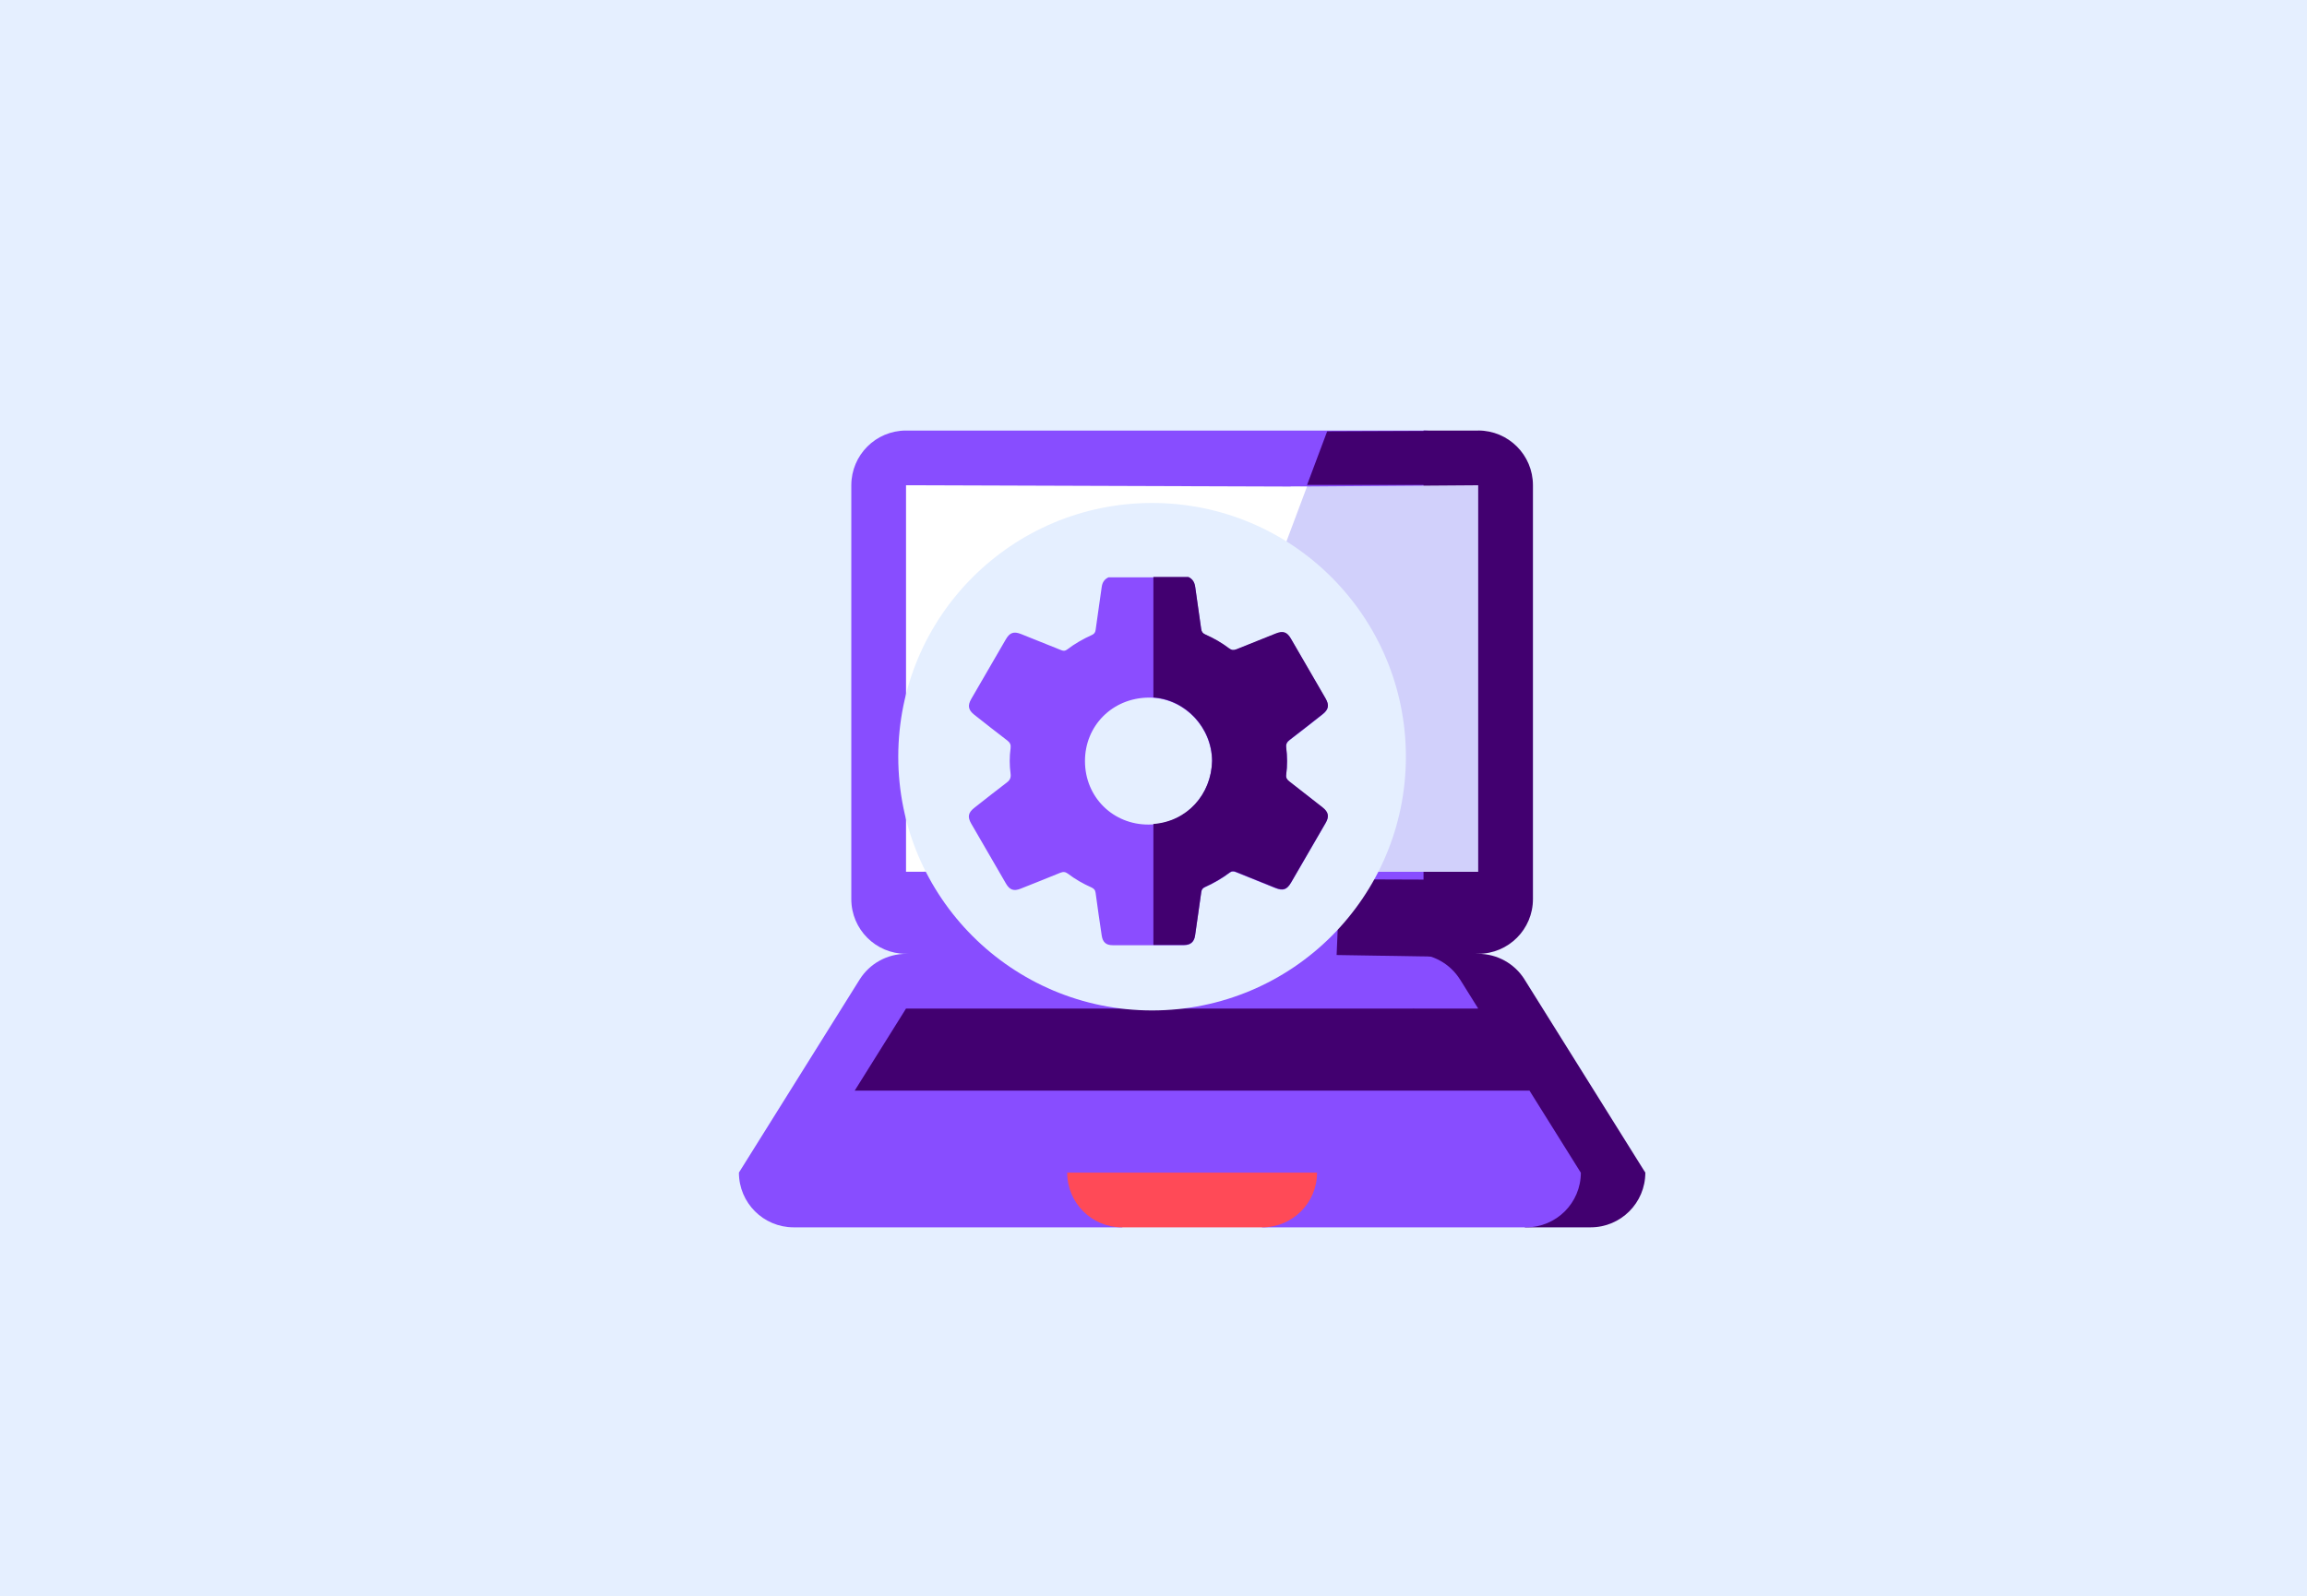 <?xml version="1.0" encoding="UTF-8"?> <svg xmlns="http://www.w3.org/2000/svg" xmlns:xlink="http://www.w3.org/1999/xlink" id="Lager_1" data-name="Lager 1" viewBox="0 0 597.54 413.54"><defs><style> .cls-1 { fill: #ff4a57; } .cls-2 { fill: #fff; } .cls-3 { fill: #e5efff; } .cls-4 { fill: #8b4dff; } .cls-5 { fill: #d1d0fb; } .cls-6 { fill: #420070; } .cls-7 { fill: #884dff; } .cls-8 { filter: url(#drop-shadow-14); } </style><filter id="drop-shadow-14" filterUnits="userSpaceOnUse"><feOffset dx="10" dy="10"></feOffset><feGaussianBlur result="blur" stdDeviation="0"></feGaussianBlur><feFlood flood-color="#000" flood-opacity=".1"></feFlood><feComposite in2="blur" operator="in"></feComposite><feComposite in="SourceGraphic"></feComposite></filter></defs><rect class="cls-3" x="-5.73" y="-4.64" width="610" height="425"></rect><g class="cls-8"><path class="cls-6" d="m384.96,279.64l31.2,14.17c0,7.83-6.34,14.17-14.17,14.17h-17.03v-28.34Z"></path><path class="cls-7" d="m181.39,293.81c0,7.83,6.34,14.17,14.17,14.17h85.03l18.19-9.09,18.19,9.09h68.32c7.83,0,14.17-6.34,14.17-14.17l-100.67-42.51-117.39,42.51Z"></path><path class="cls-1" d="m266.41,293.81l32.36-21.26,32.36,21.26c0,7.83-6.34,14.17-14.17,14.17h-36.37c-7.83,0-14.17-6.34-14.17-14.17Z"></path><path class="cls-6" d="m384.89,243.78c-2.59-4.14-7.13-6.66-12.02-6.66l-74.1-21.26,100.67,77.94h16.71l-31.27-50.02Z"></path><path class="cls-7" d="m368.18,243.78l4.69,7.51-10.07,10.63,23.35,10.63,13.29,21.26h-218.06l31.27-50.02c2.59-4.14,7.13-6.66,12.02-6.66l74.1-21.26,57.39,21.26c4.89,0,9.43,2.52,12.02,6.66h0Z"></path><path class="cls-6" d="m372.87,251.3h-16.71l-7.53,10.63,20.81,10.63h16.71l-13.29-21.26Z"></path><path class="cls-6" d="m224.67,251.3l-13.29,21.26h158.07l-13.29-21.26h-131.49Z"></path><path class="cls-7" d="m372.87,222.95v-7.09l-21.26-50.07,21.26-50.07c0-7.83-6.34-14.17-14.17-14.17h-134.03c-7.83,0-14.17,6.34-14.17,14.17v107.23c0,7.83,6.34,14.17,14.17,14.17h134.03c7.83,0,14.17-6.34,14.17-14.17Z"></path><path class="cls-6" d="m372.88,101.55h-14.17v.11l-24.96.1-5.21,13.89h30.17v102.24l-21.69-.08-.82,19.62,33.37.54.9-.86h2.41c7.83,0,14.17-6.34,14.17-14.17v-107.23c0-7.83-6.35-14.17-14.17-14.17Z"></path><path class="cls-5" d="m372.87,115.72l-48.49.35s-54.72,49.72-54.72,49.72c0,0,16.34,50.08,16.34,50.08h86.87s0-100.14,0-100.14Z"></path><path class="cls-2" d="m328.53,116.07l-37.34,99.58-66.52.21v-100.14l103.87.35Z"></path></g><g><circle class="cls-3" cx="298.4" cy="196.05" r="65.74"></circle><g id="NOzyXd.tif"><path class="cls-4" d="m287.1,149.57h20.71c1.09.52,1.6,1.39,1.76,2.6.48,3.62,1.05,7.23,1.54,10.85.1.75.41,1.15,1.09,1.45,2.18.96,4.25,2.15,6.15,3.59.63.48,1.19.52,1.91.23,3.38-1.38,6.78-2.74,10.18-4.08,1.88-.74,2.9-.4,3.9,1.31,3,5.16,6,10.32,8.98,15.49,1.02,1.77.8,2.87-.8,4.13-2.82,2.22-5.64,4.44-8.49,6.62-.67.51-1.01,1.06-.9,1.92.29,2.37.32,4.75,0,7.12-.1.78.21,1.28.82,1.74,2.9,2.23,5.78,4.49,8.64,6.75,1.5,1.18,1.71,2.33.76,3.97-2.97,5.14-5.95,10.27-8.93,15.4-1.11,1.9-2.08,2.24-4.12,1.42-3.4-1.35-6.79-2.72-10.17-4.1-.59-.24-1.07-.29-1.62.13-1.99,1.5-4.14,2.74-6.41,3.76-.6.27-.88.64-.97,1.31-.51,3.76-1.06,7.51-1.6,11.26-.23,1.62-1.17,2.45-2.8,2.45-6.18.01-12.35.01-18.53,0-1.71,0-2.58-.76-2.84-2.5-.55-3.68-1.09-7.36-1.58-11.05-.1-.77-.46-1.14-1.11-1.43-2.15-.96-4.19-2.12-6.06-3.55-.67-.5-1.24-.54-2-.23-3.41,1.4-6.84,2.76-10.27,4.12-1.74.69-2.81.33-3.75-1.28-3.02-5.19-6.03-10.38-9.03-15.58-1.02-1.77-.78-2.86.83-4.12,2.8-2.19,5.58-4.41,8.41-6.55.79-.6,1.08-1.25.96-2.2-.3-2.23-.31-4.47,0-6.7.11-.83-.13-1.41-.83-1.95-2.88-2.19-5.72-4.44-8.57-6.68-1.57-1.24-1.79-2.39-.77-4.14,2.97-5.14,5.95-10.27,8.93-15.4,1.03-1.77,2.06-2.13,3.97-1.37,3.46,1.38,6.92,2.76,10.37,4.16.57.23,1.02.24,1.53-.15,1.98-1.52,4.14-2.74,6.41-3.77.59-.27.89-.62.98-1.3.5-3.72,1.07-7.43,1.58-11.16.16-1.17.7-1.99,1.76-2.49Zm26.83,47.65c-.05-9.04-7.52-16.59-16.5-16.48-9.3.12-16.44,7.27-16.41,16.5.03,9.31,7.29,16.44,16.49,16.39,9.31-.04,16.2-7.28,16.42-16.41Z"></path></g><path class="cls-6" d="m342.6,209.2c-2.87-2.27-5.75-4.52-8.64-6.75-.61-.47-.93-.96-.82-1.74.31-2.37.29-4.75,0-7.12-.1-.86.23-1.41.9-1.92,2.85-2.18,5.67-4.4,8.49-6.62,1.6-1.26,1.82-2.36.8-4.13-2.98-5.17-5.98-10.33-8.98-15.49-1-1.72-2.03-2.06-3.9-1.31-3.4,1.35-6.79,2.7-10.18,4.08-.72.29-1.28.25-1.91-.23-1.9-1.44-3.97-2.63-6.15-3.59-.68-.3-.99-.7-1.09-1.45-.48-3.62-1.06-7.23-1.54-10.85-.16-1.21-.67-2.08-1.76-2.6h-9.08v31.22c8.39.58,15.16,7.83,15.21,16.43-.21,8.73-6.52,15.71-15.21,16.35v31.33c2.67,0,5.33,0,8,0,1.63,0,2.56-.83,2.8-2.45.54-3.75,1.09-7.5,1.6-11.26.09-.67.37-1.04.97-1.31,2.27-1.02,4.42-2.26,6.41-3.76.55-.42,1.03-.37,1.62-.13,3.38,1.38,6.78,2.74,10.17,4.1,2.04.81,3.01.48,4.12-1.42,2.99-5.13,5.96-10.26,8.93-15.4.95-1.64.74-2.79-.76-3.97Z"></path></g></svg> 